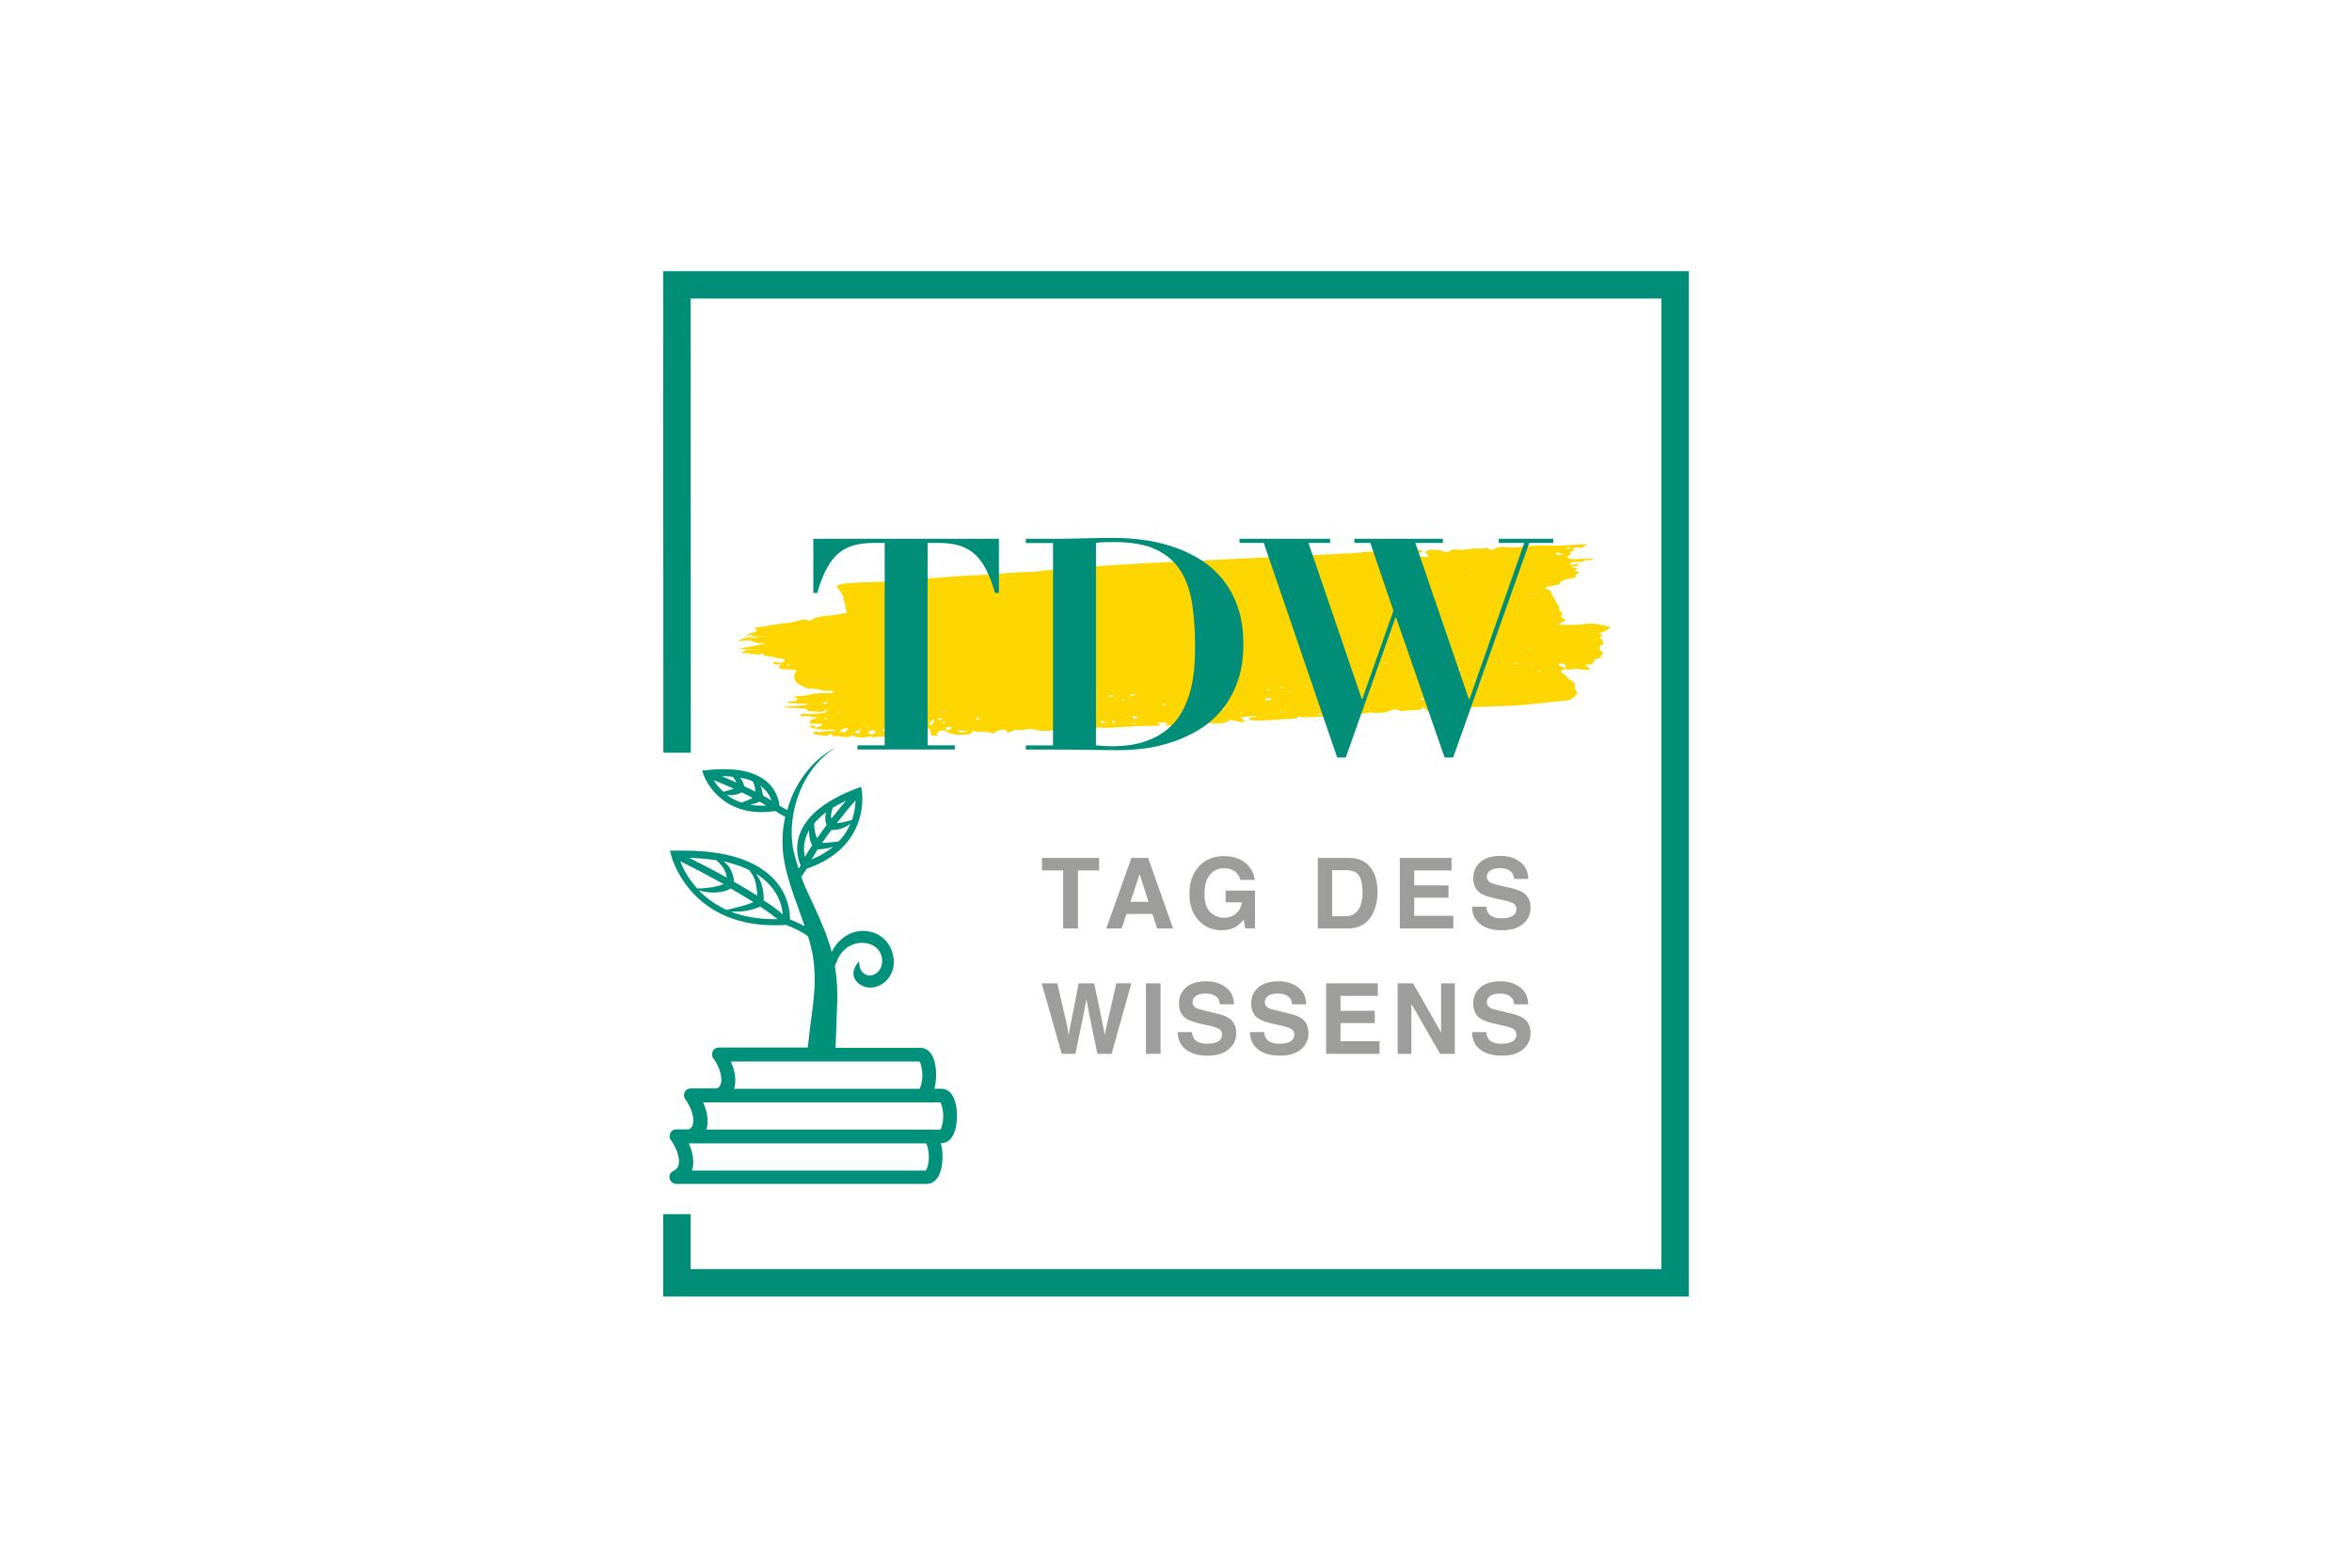 <svg xmlns="http://www.w3.org/2000/svg" xmlns:xlink="http://www.w3.org/1999/xlink" id="Ebene_1" data-name="Ebene 1" viewBox="0 0 1200 800"><defs><style> .cls-1 { clip-path: url(#clippath); } .cls-2, .cls-3 { fill: none; } .cls-2, .cls-4, .cls-5, .cls-6, .cls-7, .cls-8 { stroke-width: 0px; } .cls-9 { clip-path: url(#clippath-1); } .cls-10 { clip-path: url(#clippath-3); } .cls-11 { clip-path: url(#clippath-2); } .cls-3 { stroke: #008e79; stroke-width: 14px; } .cls-4 { fill: #1d1d1b; } .cls-5 { fill: #9d9d9c; } .cls-6 { fill: #fdd600; } .cls-7 { fill: #008e79; } .cls-8 { fill: #00917b; } </style><clipPath id="clippath"><polygon class="cls-2" points="571.48 267.28 542.26 268.68 315.2 279.59 315.2 403.51 511.36 394.09 849.45 377.85 849.45 253.92 571.48 267.28"></polygon></clipPath><clipPath id="clippath-1"><rect class="cls-2" x="302.36" y="102.36" width="595.28" height="595.28"></rect></clipPath><clipPath id="clippath-2"><rect class="cls-2" x="328.56" y="331.74" width="177.12" height="344.4"></rect></clipPath><clipPath id="clippath-3"><rect class="cls-2" x="302.36" y="102.36" width="595.28" height="595.28"></rect></clipPath></defs><g class="cls-1"><path class="cls-6" d="m622.62,367.15c.62-.04,1.27-.2,1.8-.36,1.25-.37,3.23.56,3.86-.4.24-.37-.83-.81-1.48-1.39,1.21,0,2.28-.14,2.78,0,1.1.32,1.72,1.04,2.89,1.13,2.23.16.55,1.09,2.01,1.32.35.05.77.25.71.37-.1.22-.52.44-.76.62-1.8.28-2.36-.32-3.46-.48-.97-.15-1.93-.31-3.24-.52-.96.45-1.95.92-3.19,1.51-2.43.14-4.93.43-7.8-.04-3.2-.52-7.12-.38-10.83.1-.62.08-1.32.22-1.72.41-1.01.48-2.14.51-3.55.54-2.16.06-4.34.3-6.49.47-.06-.12-.12-.17-.09-.18.18-.05.42-.08.57-.15,1.31-.56,1.29-1.28-.13-1.35-1.24-.07-2.59.02-4.46.05.73.31,1.27.46,1.51.67.23.2.15.47.2.7-.5.07-.9.18-1.28.18-7.63.05-15.25.4-22.87.97-2.26.17-4.39.13-6.43-.16-.27-.11-.5-.25-.84-.3-.14-.02-.52.13-.79.2.19.02.38.06.57.06.41,0,.83-.03,1.24-.04-.49.16-.93.41-1.46.47-5.89.6-11.84.72-17.77.97-2.18.09-4.39.09-6.52.3-3.07.3-5.65.18-7.93-.53-.63-.2-1.45-.31-2.16-.45-1.93.24-3.44.91-5.66.67-1.55-.17-2.95.19-3.83.81-.26.18-.86.31-1.59.56-.65-.63-1.16-1.13-1.65-1.59q-3.98.04-5.55,1.89c-.42-.02-1.07.03-1.23-.06-1.18-.68-2.78-.82-5.01-.69-1.42.08-2.88-.19-4.58-.32-.47.44-1.05.97-1.73,1.6l-6.73.32c-1.22-.34-2.32-.67-3.49-.96-1.11-.28-1.91-.61-1.9-1.17,1.43-.3,2.58-.71,2.82-1.34.07-.2-.25-.45-.62-.59-.48-.19-2.06.05-2.1.32-.08.56.05,1.11.1,1.67-1.02-.09-2.04-.19-3.04-.28-2.12,1.71-2.22,2.04-.8,2.69-.6.05-1.12.14-1.61.13-.62-.01-1.21-.1-2.08-.18-.29-1.11-.59-2.23-.92-3.5-.77.2-1.5.29-1.6.43-.29.41-.32.83-.47,1.25-.21.56-.95,1-2.46,1.13-2.09.18-1.71.95-2.79,1.45-3.31.19-4.58-.91-6.62-1.5-.57-.17-.56-.6-1.75-.47-1.59.18-1.15.65-1.26,1.04-.05.17.04.33.06.5l.19-.07c-2.23.63-4.44,1.22-6.84.39-1.13-.39-2.37-.12-3.53.11-1.48.3-2.42.08-3.23-.31.47-.04,1.3,0,.63-.33-.16.13-.32.26-.48.38-.22,0-.49-.01-.65.03-3.44.9-6.17.68-8.53-.58-.9.3-1.7.57-2.7.91-1.27-.15-2.61-.34-4.03-.46-1.21-.1-2.5-.09-3.72-.14-.08-.42-.13-.73-.23-1.25-.99.48-1.75.84-2.72,1.31-1.19-.2-2.38-.58-3.65-.57-2.01.02-2.09-.69-3.27-.95l.19.07c.05-.08.07-.17.14-.25.81-.88,1.03-.9,3.04-.15,2.12-.68,4.59-.82,7.17-.7.28.01.69-.18,1.04-.28-.36-.16-.64-.42-1.1-.46-.82-.07-1.75.01-2.63,0-1.09,0-2.19-.02-3.27-.06-2.69-.11-4.63-.7-6.45-1.44.38-.18.73-.46,1.25-.55,1.06-.18,1.53.07,1.7.44.11.23.35.44.57.69,1-.42,1.9-.77,2.72-1.15.91-.42.61-.9-.57-.95-.85-.03-1.73,0-2.58-.01-.62-.01-1.24-.05-1.84-.09-.19-.01-.33-.09-.77-.23.04-.48.1-1.06.15-1.62,1.46-.4,2.75-.76,4.09-1.13-1.68-.25-3.35-.41-4.69-.74-1.5-.37-2.95.19-4.36.06-.4-.99.21-1.41,2.25-1.27,3.59.24,6.98-.06,10.79-.72.09-.49.19-1.05.39-2.12-.69.71-.92.91-1.09,1.12-.4.48-1.31.77-2.5.71-1.92-.09-3.79-.27-5.85-.42-.48-.41-.98-.85-1.54-1.34-3.94-.17-7.96-.35-12.39-.54,4.77-.84,9.67-.49,14.79-1.79-4.36-.19-7.75-.34-11.21-.49l-.03-.71-.16.06c1.52-.14,3.03-.29,4.51-.43.42-.8.82-1.56-2.15-2.16,4.57-.22,7.71-.59,10.66-1.37,1.18-.31,2.95-.3,4.45-.37,1.08-.05,2.16,0,3.24,0,1.86,0,1.86,0,2.78-1.27-1.74.02-3.41.04-5.52.06-1.81-.89-4.76-1.26-7.75-1.19-7.01-2.46-8.31-5.49-5.72-9-1.23-1-4.21-.63-6.29-.92-3.08-.44-3.25-.29-2.21-1.57.13-.15.12-.32.23-.63-.89-.09-1.92-.14-2.8-.3-1.11-.2-1.28-.59-.59-1.14.5.04,1.08.05,1.55.13.56.1,1.02.26,1.49.38,1.7-.17,2.24-.74,2.48-1.19.19-.35-.61-.73-.97-1.1-3.14.25-4.5-.95-7.21-1.07-.83-.04-1.59-.22-2.35-.33.07-.2.16-.36.18-.52.04-.39-.26-.64-1.48-.42-.8.14-1.5.87-2.44.16-1.82.01-3.45-.1-4.97-.49-.49-.13-2.38.47-2.5-.15-.07-.37,1.23-.83,2.05-1.33-.75-.28-2.07-.09-3.19-.09,5.72.03,11.32-.31,3.01-.22,11.29-.12,12.65.13-1.13-.18-1.29-.03-1.18-.15-2.75-.19,8.35-1.6,6.1-1.12,14.19-2.81-3.94.04-6.53-.72-8.46-1.73-1.99.2-3.65.36-5.53.55q.84-.99,4.59-1.9c4.29.87,9.65-.4.56-.26,10.38-.16,13.79-.46-2.35-.09,10.31-1.16,1.18-.96-.86-.72.84-.1,1.66-.27,2.42-.46.78-.19,1.41-.48,2.2-.65q4.7-.97,1.38-2.61c1.03-.19,1.94-.43,2.91-.53,4.98-.55,9.46-1.78,14.64-2.08,1.01-.06,2.02-.37,2.98-.6,1.72-.41,3.41-.84,5.02-1.24,1.06.29,1.87.52,2.84.78.47-.19,1.07-.34,1.3-.55,1.24-1.08,3.37-1.63,6.25-1.85,3.99-.3,7.71-.96,11.55-1.74-.58-1.45-.98-2.9-1.03-4.4-.05-1.31-1.47-2.55-.6-3.94-1.59-1.05-1.3-2.36-2.55-3.48-2.07-1.84-.55-2.86,4.9-3.25,4.18-.3,8.4-.51,12.58-.61,7.73-.18,15.35-.77,23.04-1.35,11.2-.85,22.34-1.98,33.67-2.32,5.26-.16,10.48-.98,15.8-1.12.22,0,.44-.04.66-.06,3.63-.38,7.25,0,11.01-.62,3.52-.58,7.48-.63,11.09-1.15,3.65-.52,7.45-.31,10.99-.98,11.46-.7,22.91-1.47,34.38-2.08,12.14-.65,24.29-1.15,36.44-1.74,7.48-.36,14.96-.77,22.45-1.1,3.94-.17,7.88-.22,11.82-.32.86-.02,1.76.03,2.57-.07,7.63-.9,15.38-.94,23.07-1.38,3.92-.22,7.83-.39,11.73-.73,2.76-.24,5.56-.85,8.24-.08.65.19,2.31.11,3.2-.08,3.01-.65,6.05-.34,9.02-.47,2.14-.1,4.14,0,6.33-.42,1.29-.25,3-.1,4.86-.14-.38,1.05-1.46,1.67-4.07,1.9-1.03.09-2.11.22-3.02.44-.32.07-.33.46-.25.69.04.12.73.3.89.27,3.18-.7,5.88-.16,9,.28.19-.45.63-.82.37-1.04-.6-.51-1.5-.95-1.33-1.6.14-.52,1.89-1.31,3.09-1.19,1.95.2,4.4-.01,5.7.81.35.22,1.51.24,2.34.35.95-.45,1.81-.86,2.96-1.4.88.08,1.87.14,2.81.25,1.3.15,2.46.05,3.82-.16,1.78-.27,4.05-.64,5.5-.44,1.97.27,3.3-.28,4.95-.38.82.4,1.57.77,2.33,1.15.4-.1.9-.16,1.02-.27,1.36-1.24,4.07-1.57,6.59-1.22,2.68.37,4.93.14,7.58-.19,6.07-.78,12.21-.76,18.25-.59,1.57.05,2.93-.05,4.47-.18,3.48-.29,7.01-.37,10.48-.54,1.03.72-2.28.92-1.51,1.58-1.31.43-2.4.3-3.39-.06.5-.02,1.36.08.77-.32-.2.13-.4.26-.6.38-1.12.34-3.14.5-1.81,1.3.5.3.12.62-.91.81-.36.07-.94.29-.88.34.84.83-.31,1.55-1.12,2.33-.36.34-.04.83,1.13,1.02l-.2-.06c.72.12,1.44.36,2.17.34,3.3-.11,6.61-.3,10.74-.5-1.03.41-1.5.55-1.79.72-.94.58-3.98-.37-3.9.91-1.71.1-3.39.51-5.16.21-.2-.03-1.38.43-1.61.7-.25.29.09.63.16.9,1.86.19,1.86-.46,2.66-.7,1.44.07.69.67,1.79.96-1.56.24-2.75.43-4.14.65.42.2.68.43,1.15.54.59.13,1.93-.24,1.96.25.01.28-.65.59-1.07.88-.2.14-.53.26-.73.35.81.22,1.74.39,2.38.67.35.15.37.67.25.69-2.9.48-1.02,1.38-2.01,2.18-3.84.7-8.46,1.33-7.87,3.42-2.79.54-5.01.97-7.12,1.39-.06.26-.27.47-.1.57.88.55,2.11,1.02,2.72,1.61.52.5.22,1.13.52,1.68.73,1.37,1.59,2.71,2.38,4.07.74,1.25,1.75,2.46,1.3,3.83-.13.41,1.05.83,1.81,1.37-.25.56-1.02,1.34-.78,2.01.22.59,1.59,1.07,2.6,1.68-1.43.76-2.84,1.51-4.51,2.4,5.12.1,9.82.37,14.66-.47,2.01-.35,3.97-.16,5.69.13,2.28.39,4.41.89,6.69,1.36-.64.61-1.05,1.29-2.02,1.84-.96.54-2.48.96-3.96,1.5.75.32,1.43.61,2.11.9-.65.59-2.01,1.01-1.11,1.84,1.21,1.11,2.73,2.41-.34,3.73.22.77-.99,1.61.45,2.36.59.31.44.84,1.27,1.22.35.16-.79.76-1.02,1.18-.23.41-.16.83-.24,1.33-4.39.52-3.31,2.12-4.39,3.32-.63-.04-1.06-.11-1.48-.09-1.74.08-2.62.54-1.87.98.45.27,1.13.47,1.6.74.62.36.46,1.06-.28,1.14-.76.08-1.62.02-2.39-.04-1.61-.12-3.24-.86-4.67-.41-2.15.67-3.84-.08-5.67.25-1.3.66-1.35,1.5-.43,1.93,2.07.96,2.04,2.27,3.82,3.29,1.68.95,2.72,2.07,2.46,3.44-.23,1.23.89,2.44,1.39,3.6-1.13.91-2.62,3.23-5,3.48-5.66.6-11.3,1.23-16.97,1.79-4.15.4-8.33.82-12.51,1.02-7.11.34-14.08.37-21.13.82-1.31.08-2.64.08-3.95.11-.61.01-1.44-.09-1.8.03-4.23,1.39-9.43.9-14.01,1.63-1.8.29-2.28-1.33-3.5-1.77-.36.34-.66.62-1.07,1.01-.02,0-.35.15-.7.18-1.98.14-3.97.23-5.94.39-2.02.16-4.34.73-5.06-.5-1.07.08-2.58,0-3.12.25-2.92,1.3-6.11,1.79-10.1,1.3-.67-.08-1.78.08-2.51.25-2.25.54-4.21.41-6.12-.02l.17.06c-.76-.46-1.51-.93-2.26-1.38-5.46,1.26-6.3,1.55-7.7,2.65-5.31.43-10.81.71-16.31.93-.84.03-1.68-.33-2.57-.53-.36.27-.77.58-1.4,1.04-5.87.36-11.98.76-18.1,1.1-1.26.07-2.54-.06-3.81-.1-1.3-.05-2.59-.53-2.3-.91.34-.45,1.19-.73,2.47-.79.43-.02.86-.1,1.29-.15.07.19-.1.53.85.17-.32-.04-.64-.08-.97-.12-.21-.21-.25-.54-.66-.62m91-6.27c-.1-.07-.17-.14-.31-.19-.06-.02-.25,0-.38,0,.28.04.57.07.85.11.01.06,0,.13.06.19.04.04.19.05.28.08-.17-.06-.34-.12-.51-.18m-206.84-3.72c0-.07.03-.15-.03-.22-.04-.04-.24-.04-.38-.06.2.07.4.14.6.2.13.03.25.06.38.09-.19,0-.38,0-.57,0m189.23-.48c-.03-.06-.04-.13-.12-.18-.04-.03-.2-.03-.31-.05l.6.16c.12.04.24.08.36.12-.18-.02-.36-.03-.54-.04m36.06-1.73c-.18.02-.37.02-.52.05-.09.02-.1.09-.15.14.17-.08.33-.17.5-.25.17-.03.36-.05.5-.09.08-.02.07-.09.1-.14-.14.09-.28.19-.43.29m44.5-14.85c-.13-.03-.26-.06-.39-.1.19,0,.37.01.56.02.43.16.85.32,1.28.48-.88,1.17,1.6,1.57,2.99,2.38.86-.85.45-1.45-.35-2.02-.6-.42-1.63-.43-2.78-.3-.43-.16-.86-.31-1.29-.47m-13.33,1.15c-.08-.17.12-.52-.8-.17.31.04.63.07.94.11.34.54,1.1.47,2.47,0-1.14.03-1.87.05-2.61.06m-81.49,21.19c-.34.08-.8.14-.97.25-.14.09.07.25.12.38.22-.08.55-.14.62-.23.12-.14.06-.3.08-.45.14-.05.29-.1.43-.14-.09.06-.18.13-.27.2m-136.85,7.07c-.32.3-.95.62-.91.9.07.62,1.11.67,3.16.21-.87-.37-2.9-.37-2.42-1.16.44-.06,1.44,0,.59-.35-.14.14-.27.27-.41.41m-123.59,4.95c-.56.13-1.22.22-1.65.4-1.54.63-1.46.75.72,1.43,1.46-.61.65-1.25.73-1.88.33-.1.8-.18.95-.31.12-.1-.14-.26-.23-.4-.21.1-.55.19-.61.3-.08.15.05.31.09.46m15.08-.83c-1.72.24-2.99.42-4.4.62q3.62,1.38,6.02,1.24c0-.65-.56-1.22-1.62-1.86m-7.2,1.91c0-.12.12-.31-.05-.44-.24-.18-.63-.41-1.07-.44-.51-.03-1.28.09-1.72.24-.91.31-1,.72-.75,1.14.28.45,1.28.74,2.22.53.6-.14.93-.48,1.34-.75.1-.06.03-.16.04-.29m-18.41-.38c2.1.71,2.92.67,3.63-.15.34-.39.61-.78.86-1.17.17-.26-.86-.47-2.03-.34-.77.52-1.63,1.1-2.47,1.66m48.19-6.28q-2.27,1.45-2.3,3.24c1.98-.63,2.79-1.78,2.3-3.24m-18.43,4.16c-.55-1.06-.54-1.07-3-1.11-.52,0-1.11.15-1.66.23.24.19.36.49.76.54,1.23.16,2.57.23,3.9.34m35.98,1.97c-2.01-.08-3.45-.6-5.54-.3,1.1,1.09,1.84,1.14,5.54.3m84.96-6.12c2.19-1.02,1.97-1.25-1.54-1.48.55.53,1.02.98,1.54,1.48m215.3-85.01c-.57.66-.47,1.11.75,1.14.75.02,1.66-.34,2.79-.59-1.4-.22-2.33-.36-3.54-.55m-225.14,87.28c-.31-.8-.47-1.23-.68-1.77q-2.35,1.02.68,1.77m79.71-12.52c-.59-.29-.85-.52-1.34-.63-.61-.13-1.67.21-1.88.57-.22.37.41.78,1.13.67.72-.11,1.31-.37,2.08-.61m-44.11-67.74c-.5-.23-.92-.51-1.55-.67-.21-.05-1.26.17-1.46.34-.45.37.6.79,1.75.72.35-.02.66-.2,1.26-.39m117.72-1.63c-.49.31-1.07.53-1.01.69.07.18.7.31,1.09.46.32-.18.89-.36.89-.52,0-.18-.5-.34-.97-.62m-176.25,84.07c-.93-.15-1.79-.31-2.71-.41-.22-.02-.85.18-.95.31-.1.13.08.39.34.43.75.11,1.59.16,2.42.18.17,0,.44-.24.9-.51m57.76-4.19c-.97-.22-1.56-.39-2.23-.47-.1-.01-.8.33-.88.52-.12.3-.07.73.93.69.6-.02,1.2-.39,2.18-.74m-58.44,1.74c.56.52,1.32.76,2.49.66.4-.03.83-.3,1.03-.49.1-.1-.28-.36-.47-.36-.96.02-1.93.11-3.05.19m182.44-34.99c-.69-.18-1.12-.4-1.65-.41-.45-.01-1.02.2-1.49.34-.12.03-.15.22-.07.23.35.06.76.15,1.14.12.61-.04,1.2-.16,2.08-.28m47.15,4.97q-.95-.83-3.33-.41c1.16.14,2.06.25,3.33.41m-49.09,17.33c-.55.18-1.07.26-1.15.38-.24.33.35.45,1.08.41.31-.02.9-.23.86-.27-.16-.19-.5-.34-.79-.52m-303.62,2.37c-.53-.14-1.05-.39-1.33-.34-.53.09-1.07.31-1.32.52-.31.27.96.65,1.56.47.44-.13.66-.39,1.08-.65m321.8-17.48c-.45.14-.75.23-1.05.33l1.07.51c.39-.15.77-.3,1.16-.44-.4-.14-.8-.27-1.18-.4m-148.98,18.2c-.48-.08-1.06-.28-1.41-.22-.41.07-.63.36-.93.55.56.06,1.11.14,1.69.14.12,0,.34-.25.64-.48m144.01-6.18c.07.35-.05.6.21.75.27.15.92.19,1.4.28.02-.21.23-.46.01-.61-.22-.16-.85-.23-1.62-.41m-124.03-1.71c1.07.17,1.58.29,2.15.33.25.02.61-.1.92-.16-.22-.12-.41-.32-.68-.33-.57-.02-1.19.07-2.39.16m-135.3,15.02c-1.09.06-1.38.36-1.31.7.02.08.59.19.92.18.69-.01,1.64-.5,1.36-.7-.14-.1-.63-.12-.97-.18m88.39-11.25c-.08-.34-1.06-.57-1.82-.42-.18.04-.39.12-.44.2-.2.29.77.67,1.55.58.28-.03.48-.23.71-.35m10.8-.7c-.3-.08-.73-.31-1.11-.28-.46.03-.97.26-1.27.44-.12.07.13.31.39.37.7.15,1.69-.08,1.98-.53m-177.81-15.14c.5.06.98.14,1.49.17.08,0,.52-.33.44-.35-.37-.13-.87-.2-1.32-.29-.17.13-.34.27-.61.47m283.78,22.01c-.41-.17-.77-.31-1.13-.46-.45.18-1.36.47-1.27.53.33.24.98.42,1.5.62.28-.21.56-.43.9-.69m115.56-82.34c-.21.02-.59.03-.61.06-.24.31-.45.63-.6.95-.03.06.28.19.31.18.29-.06.67-.12.8-.22.29-.22.53-.47.64-.71.04-.08-.34-.18-.54-.26m-143.08,73.63c.45.12.89.24,1.35.34.04,0,.42-.16.42-.16-.38-.17-.79-.32-1.2-.48-.14.07-.27.14-.57.3m-176.09,10.57c.36-.07.87-.11,1.03-.22.12-.08-.2-.25-.32-.38-.42.09-.83.18-1.25.27.18.11.36.22.54.33m-59.24,3.6c-.16-.24-.26-.38-.36-.53-.47.13-1.01.24-1.38.4-.13.06.16.25.25.38.5-.08,1-.17,1.48-.25m185.25-1.58c-.55-.06-1.01-.17-1.18-.12-.31.09-.6.28-.62.42-.01.09.49.16.76.25.33-.17.67-.35,1.04-.55m178.87-23c-.49-.06-.97-.14-1.48-.17-.09,0-.52.31-.45.34.41.14.92.24,1.39.35.15-.15.3-.29.54-.52m-112.94,22.48c.21-.03.44-.05.63-.1s.33-.13.49-.19c-.27-.09-.56-.27-.81-.25-.59.04-1.17.17-1.75.26.08.06.12.16.25.17.37.05.78.07,1.18.1m-93.74,4.47c-.41-.15-.72-.33-1.16-.39-.23-.03-.71.13-1.07.2.37.16.69.34,1.13.47.08.03.57-.14,1.11-.27m75.2-18.2c-.36-.16-.63-.34-1.05-.42-.21-.04-.7.1-1.07.17.34.16.64.34,1.06.46.1.03.58-.11,1.06-.21m11.22-.53c.36-.08.75-.15,1.07-.25.55-.18.42-.3-.28-.25-.35.03-.67.18-.95.3-.06.02.1.13.17.2m-17.87,1.52c-.29-.24-.46-.37-.63-.51-.47.15-.97.28-1.37.45-.05.02.37.31.55.3.48-.03.95-.15,1.45-.23m-37.73,1.97c-.35-.12-.73-.28-.79-.27-.42.12-.85.27-1.13.43-.07.05.34.2.53.3.44-.15.89-.3,1.38-.47m141.27-6.44c.41-.2.78-.38,1.12-.56.02-.01-.27-.14-.32-.13-.49.09-.95.2-1.42.31.17.11.35.21.63.38m-323.13,15.97c-.18-.23-.29-.37-.4-.51-.35.07-.8.11-1.03.22-.19.09-.13.26-.18.4.52-.04,1.03-.07,1.61-.11m144.21-5.96c.17,0,.33,0,.5-.01.09-.26.2-.52.24-.78,0-.06-.24-.11-.38-.17-.23.1-.65.21-.65.3,0,.22.18.44.29.66m-73.95,9.65c.2-.07.43-.11.53-.19.43-.32.64-.64-.22-.86-.11-.03-.37-.02-.48.02-.91.28-.73.58-.27.87.1.07.29.11.44.16m235.43-11.51c-.46-.12-.88-.25-1.36-.34-.06-.01-.66.27-.62.28.34.15.75.28,1.15.41.23-.1.46-.2.83-.36m-252.65,12.48c-.16.06-.37.1-.46.17-.42.32-.49.6.36.78.1.02.36,0,.46-.03.86-.29.46-.55.07-.8-.09-.05-.29-.08-.43-.12m142.91-7.12c-.33.22-.64.41-.87.61-.05.04.2.12.31.19.45-.16.9-.32,1.35-.48-.21-.09-.42-.17-.79-.33m-156.08,10.5c-.44-.13-.86-.26-1.29-.39-.1.07-.33.17-.29.21.23.17.53.33.81.49.22-.09.44-.18.76-.3m312.79-40.19c-.14-.05-.28-.15-.41-.15-.73.05-1.46.12-2.19.19-.03,0-.04.14-.04.14.73,0,1.46,0,2.2-.02.14,0,.29-.11.44-.17m-72.99,7.01c-.56-.15-1.02-.27-1.48-.39-.12.07-.37.15-.34.2.11.14.24.33.52.36.27.03.73-.09,1.3-.17m-44.26-54.24c-.36.03-.72.07-1.09.1.15.04.29.11.46.12.18,0,.4-.03.57-.07.07-.02.04-.1.06-.15m85.64,5.75c-.04.07-.15.14-.12.2.16.23.42.23.66,0,.06-.05-.03-.14-.13-.19-.06-.03-.27,0-.41,0m-64.89-4c-.12-.05-.24-.11-.37-.16-.13.13-.31.27-.37.4-.02.05.2.11.32.17.14-.13.28-.27.42-.41m54.2.42c.12-.06.37-.13.35-.17-.07-.13-.24-.24-.38-.36-.11.06-.32.14-.3.19.05.12.21.23.33.35m-9.32.33c-.38-.05-.71-.1-1.06-.12-.08,0-.24.12-.37.18.26.07.49.18.77.19.18,0,.43-.15.66-.24m51.69,16.54c.36-.08.71-.15,1.06-.23-.09-.05-.16-.16-.27-.16-.35,0-.71.03-1.07.05.09.11.18.22.27.33m-168.98,59.56c-.14-.12-.28-.24-.42-.36-.12.06-.36.14-.33.18.06.13.24.24.37.35.13-.06.25-.12.38-.18m-168.99,8.24c-.17-.05-.35-.15-.48-.14-.39.04-.76.13-1.14.19.15.05.32.16.44.15.4-.04.77-.13,1.19-.21m159.09-7.16c-.17,0-.34-.01-.51-.02.11.04.22.09.33.13.06-.04.12-.07.18-.11m27.37-1.16c-.14-.05-.27-.1-.41-.15-.14.13-.33.26-.4.39-.02.05.23.11.37.16.15-.13.3-.27.44-.4m3.52.65c-.16.06-.47.14-.45.19.06.15.24.29.38.43.16-.06.46-.14.44-.19-.06-.15-.24-.28-.37-.43m20.02-.55c-.22.13-.62.27-.62.39,0,.13.38.25.59.38.22-.14.61-.28.62-.42,0-.12-.38-.24-.6-.35m41.15-1.96c-.16.06-.48.13-.46.17.06.14.23.27.35.41.16-.06.46-.13.44-.17-.05-.14-.21-.27-.34-.41m-234.13,2.29c.2.02.4.04.61.04.04,0,.11-.1.17-.15-.2-.02-.4-.04-.61-.04-.04,0-.11.1-.17.15m198.65-3.24c-.16-.05-.31-.1-.46-.14-.17.14-.36.28-.47.43-.02.03.32.08.5.12.15-.13.29-.27.44-.4m-270.04-32.37c-.05-.05-.07-.13-.16-.14-.19-.02-.45-.03-.63,0-.6.12-.53.21.17.22.19,0,.41-.06.61-.09m33.86,29.67c-.12-.13-.24-.26-.36-.4-.14.06-.41.13-.39.18.05.14.21.27.33.41.14-.06.28-.13.42-.19m195.44-2.6c-.04.07-.08.14-.11.2.14-.05.28-.1.42-.15-.1-.02-.2-.03-.31-.05m194.97-27.24c.18.01.36.03.53.02.07,0,.14-.08.2-.13-.18,0-.35-.03-.52-.02-.08,0-.14.08-.21.12m-87.83,11.41l.25-.17h-.38s.13.17.13.17Zm-96.56,10.06l-.23.11h.36s-.13-.11-.13-.11Zm114.57-5.92c-.15-.04-.29-.12-.44-.12-.15,0-.3.09-.44.15.14.05.27.13.41.13.14,0,.29-.09.48-.16m19.28-61.39l-.21.11h.35s-.14-.11-.14-.11Zm-52.86,5.68l-.39-.09-.06.18.45-.08Zm80.79,11.3c-.14-.05-.28-.1-.42-.16-.15.06-.41.12-.41.18,0,.06.25.11.39.16.15-.06.3-.12.45-.18m-133.82,57.06c-.08.05-.24.13-.21.15.08.06.26.1.4.14.08-.1.16-.21.24-.31-.14,0-.29,0-.43.01m-33.12.85l.26-.19h-.44s.18.19.18.19Zm26.89,2.46c-.15.06-.29.11-.44.17.28,0,.56-.02.84-.02-.13-.05-.27-.1-.41-.15m-30.4,1.55c-.13-.02-.3-.07-.39-.05-.17.03-.28.11-.42.17.27.02.55.03.82.05v-.16Zm-45.62,1.04l.02.34c.14-.05.38-.1.39-.15.01-.05-.2-.1-.41-.19m167.51-8.73c.18-.06.33-.12.48-.17-.14-.04-.28-.13-.43-.12-.15,0-.3.09-.45.15.13.05.26.1.4.14m-9.82-5.76l.46.08.04-.16-.5.08Zm-151.35,6.1l-.22.19h.41s-.19-.19-.19-.19Zm197.02-10.3l-.38-.07-.04.15.42-.07Zm-134.62,10.46l.31.08.06-.14-.36.07Zm-22.41,1.25l.23-.14h-.38s.15.14.15.14Zm-18.58.57c.04.17.06.26.09.36.15-.05.3-.11.45-.16-.13-.05-.27-.1-.54-.2m-26.21.94l-.37-.07-.03.16.39-.09Zm67.84-3.68c-.1-.05-.21-.1-.32-.16-.13.05-.37.1-.38.15-.02.05.19.1.29.15.14-.05.27-.1.41-.15m55.12,9.98c-.15-.05-.3-.14-.46-.13-.16,0-.32.1-.48.16.15.05.29.14.45.14.15,0,.32-.1.49-.17m-86.76,3.18l-.34-.08-.06.15.4-.07Zm16.01-3.91c-.13-.02-.28-.07-.39-.05-.16.02-.28.09-.42.14.27.02.53.03.8.05,0-.05,0-.09.01-.14m33.95-2.68c-.06.05-.21.11-.17.15.06.06.23.1.36.14.07-.1.14-.2.21-.31l-.39.02Zm-10.4,2.7l.22-.14h-.31s.09.14.09.14Z"></path><line class="cls-4" x1="622.08" y1="364.66" x2="621.89" y2="364.61"></line><polygon class="cls-4" points="795.05 297.69 795.53 297.63 795.48 297.77 795.05 297.69"></polygon><path class="cls-4" d="m503.5,364.27c-.1-.03-.2-.06-.31-.09.06.05.11.11.16.16l.15-.07Z"></path></g><g class="cls-9"><path class="cls-5" d="m751.06,526.68c0,3.74,1.36,6.69,4.07,8.83,2.71,2.14,6.44,3.21,11.18,3.21s8.23-1.09,10.77-3.26c2.54-2.17,3.81-4.9,3.81-8.19s-1.07-5.66-3.22-7.35c-1.38-1.09-3.46-1.96-6.22-2.61l-6.32-1.49c-2.44-.57-4.03-1.07-4.78-1.49-1.17-.63-1.75-1.6-1.75-2.88,0-1.4.59-2.49,1.78-3.27,1.18-.78,2.77-1.17,4.75-1.17,1.79,0,3.28.3,4.48.9,1.8.91,2.77,2.45,2.9,4.61h7.23c-.13-3.82-1.55-6.74-4.26-8.75-2.71-2.01-5.99-3.01-9.82-3.01-4.6,0-8.08,1.07-10.45,3.2-2.37,2.13-3.56,4.81-3.56,8.03,0,3.53,1.21,6.13,3.64,7.79,1.43.99,4.06,1.91,7.89,2.76l3.9.85c2.28.49,3.95,1.05,5,1.69,1.05.65,1.58,1.57,1.58,2.76,0,2.04-1.07,3.43-3.22,4.18-1.13.39-2.6.59-4.41.59-3.02,0-5.16-.74-6.41-2.22-.68-.81-1.14-2.04-1.37-3.69h-7.18Zm-37.97,11.11h7.01v-25.53l14.65,25.53h7.52v-35.99h-7.01v25.09l-14.29-25.09h-7.88v35.99Zm-10.12-35.99h-26.39v35.99h27.27v-6.47h-19.92v-9.25h17.48v-6.25h-17.48v-7.64h19.04v-6.37Zm-65.22,24.88c0,3.74,1.36,6.69,4.07,8.83,2.71,2.14,6.44,3.21,11.18,3.21s8.23-1.09,10.77-3.26c2.54-2.17,3.81-4.9,3.81-8.19s-1.07-5.66-3.22-7.35c-1.38-1.09-3.46-1.96-6.22-2.61l-6.31-1.49c-2.44-.57-4.03-1.07-4.78-1.49-1.17-.63-1.75-1.6-1.75-2.88,0-1.4.59-2.49,1.78-3.27,1.18-.78,2.77-1.17,4.76-1.17,1.78,0,3.28.3,4.48.9,1.8.91,2.77,2.45,2.9,4.61h7.23c-.13-3.82-1.55-6.74-4.26-8.75-2.71-2.01-5.98-3.01-9.82-3.01-4.6,0-8.08,1.07-10.45,3.2-2.37,2.13-3.56,4.81-3.56,8.03,0,3.53,1.21,6.13,3.64,7.79,1.43.99,4.06,1.91,7.89,2.76l3.9.85c2.28.49,3.94,1.05,5,1.69,1.05.65,1.57,1.57,1.57,2.76,0,2.04-1.07,3.43-3.22,4.18-1.13.39-2.6.59-4.41.59-3.02,0-5.16-.74-6.41-2.22-.68-.81-1.14-2.04-1.37-3.69h-7.18Zm-36.85,0c0,3.74,1.36,6.69,4.07,8.83s6.44,3.21,11.18,3.21,8.23-1.09,10.77-3.26c2.54-2.17,3.81-4.9,3.81-8.19s-1.07-5.66-3.22-7.35c-1.38-1.09-3.46-1.96-6.22-2.61l-6.32-1.49c-2.44-.57-4.03-1.07-4.78-1.49-1.17-.63-1.75-1.6-1.75-2.88,0-1.4.59-2.49,1.78-3.27,1.18-.78,2.77-1.17,4.76-1.17,1.79,0,3.28.3,4.48.9,1.8.91,2.77,2.45,2.9,4.61h7.23c-.13-3.82-1.55-6.74-4.26-8.75-2.71-2.01-5.98-3.01-9.82-3.01-4.6,0-8.08,1.07-10.45,3.2-2.37,2.13-3.56,4.81-3.56,8.03,0,3.53,1.21,6.13,3.64,7.79,1.43.99,4.06,1.91,7.89,2.76l3.9.85c2.28.49,3.95,1.05,5,1.69,1.05.65,1.58,1.57,1.58,2.76,0,2.04-1.07,3.43-3.22,4.18-1.13.39-2.6.59-4.41.59-3.02,0-5.16-.74-6.41-2.22-.68-.81-1.14-2.04-1.37-3.69h-7.18Zm-8.77-24.88h-7.47v35.99h7.47v-35.99Zm-60.64,0l10.2,35.99h6.98l4.35-21.04,1.27-6.96,1.27,6.96,4.35,21.04h7.2l10.12-35.99h-7.66l-4.8,20.83-1.11,5.51-1.1-5.74-4.28-20.61h-7.93l-4.07,20.73-1.04,5.62-1.04-5.74-4.75-20.61h-7.98Z"></path><path class="cls-5" d="m751.06,462.68c0,3.74,1.36,6.69,4.07,8.83,2.71,2.14,6.44,3.21,11.18,3.21s8.23-1.09,10.77-3.26c2.54-2.17,3.81-4.9,3.81-8.19s-1.07-5.66-3.22-7.35c-1.38-1.09-3.46-1.96-6.22-2.61l-6.32-1.49c-2.44-.57-4.03-1.07-4.78-1.49-1.17-.63-1.75-1.6-1.75-2.88,0-1.4.59-2.49,1.78-3.27,1.18-.78,2.77-1.17,4.76-1.17,1.79,0,3.28.3,4.48.9,1.8.91,2.77,2.45,2.9,4.61h7.23c-.13-3.82-1.55-6.74-4.26-8.75-2.71-2.01-5.98-3.02-9.82-3.02-4.6,0-8.08,1.07-10.45,3.2-2.37,2.13-3.56,4.81-3.56,8.03,0,3.53,1.21,6.13,3.64,7.79,1.43.99,4.06,1.91,7.89,2.76l3.9.85c2.28.49,3.95,1.05,5,1.69,1.05.65,1.58,1.57,1.58,2.76,0,2.04-1.07,3.43-3.22,4.18-1.13.39-2.6.59-4.41.59-3.02,0-5.16-.74-6.41-2.22-.68-.81-1.14-2.04-1.37-3.69h-7.18Zm-10.48-24.88h-26.39v35.99h27.27v-6.47h-19.92v-9.25h17.48v-6.25h-17.48v-7.64h19.04v-6.37Zm-52.7,0h-15.52v35.99h15.52c5.44,0,9.46-2.24,12.07-6.71,1.92-3.32,2.88-7.37,2.88-12.16,0-1.89-.23-3.87-.68-5.96-.46-2.08-1.31-4.02-2.57-5.81-1.56-2.21-3.61-3.74-6.13-4.57-1.48-.49-3.34-.75-5.57-.78m-1.27,6.25c3.42,0,5.71.98,6.86,2.94,1.15,1.96,1.72,4.77,1.72,8.44,0,2.65-.38,4.94-1.15,6.86-1.4,3.5-3.88,5.25-7.43,5.25h-6.94v-23.49h6.94Zm-46.43,4.98c-.41-3.47-2-6.36-4.77-8.68-2.78-2.32-6.45-3.48-11.02-3.48-5.27,0-9.51,1.76-12.72,5.27-3.21,3.51-4.81,8.18-4.81,14s1.59,10.3,4.76,13.61c3.04,3.3,6.95,4.95,11.72,4.95,2.9,0,5.34-.61,7.32-1.82,1.16-.7,2.46-1.9,3.91-3.6l.76,4.49h4.98v-19.31h-14.99v6.01h8.33c-.38,2.35-1.37,4.24-2.98,5.69-1.61,1.45-3.68,2.17-6.2,2.17s-4.87-.92-6.89-2.75c-2.02-1.84-3.03-4.96-3.03-9.38s.93-7.67,2.8-9.86c1.86-2.18,4.24-3.28,7.14-3.28,1.51,0,2.89.27,4.13.81,2.21.98,3.61,2.69,4.17,5.15h7.4Zm-75.76,24.76h7.87l2.44-7.4h13.25l2.38,7.4h8.15l-12.73-35.99h-8.51l-12.85,35.99Zm17.02-27.76l4.55,14.16h-9.22l4.67-14.16Zm-49.82-8.23v6.37h10.81v29.61h7.57v-29.61h10.77v-6.37h-29.15Z"></path></g><g class="cls-11"><path class="cls-8" d="m488.25,569.51c0-8.52-2.97-13.92-8.02-13.92h-3.5c.53-1.91.88-4.35.88-6.95,0-8.52-2.96-13.91-8.03-13.91h-43.27c.17-6.26.52-12.52.69-18.95.35-6.95.35-14.43-.87-21.74,0-.34-.17-.69-.17-.87.69-2.26,1.74-4.35,2.44-5.56,6.63-10.6,22.68-7.47,21.63,3.83-.34,2.96-2.09,5.39-5.23,6.26-2.44.7-4.71-1.22-5.58-2.61-.52-1.05-.87-2.96-.87-4.35,0-.52-5.93,5.73-.87,10.6,6.8,6.61,19.54.18,18.49-11.82-.69-6.78-5.05-12.52-12.04-14.08-9.42-2.09-16.93,4.35-19.55,10.43-1.22-4.35-2.62-8.69-4.35-12.69-2.62-6.6-5.76-12.87-8.55-19.12-1.05-2.27-1.93-4.35-2.63-6.61l2.8-4.16c32.8-11.31,28.09-39.3,28.09-39.65l-.35-2.08-2.1.69c-16.05,6.08-25.82,13.92-29.31,23.48-2.62,7.47-.52,13.56.53,15.82l-1.05,1.74c-.88-2.79-1.75-5.56-2.45-8.35-1.4-6.43-1.4-13.22-.17-19.82,1.22-6.6,3.49-13.04,7.15-18.95,3.49-5.73,8.38-10.95,14.31-14.61-6.28,3.13-11.69,8-15.88,13.74-4.01,5.39-6.98,11.48-8.73,18.08l-4.02-2.26c-.17-2.09-1.04-6.78-5.23-11.13-6.28-6.26-17.1-8.69-32.1-6.95l-2.1.17.7,2.09c0,.18,6.63,19.13,29.66,19.13,2.27,0,4.54-.18,6.98-.53l5.05,2.96c-1.39,6.08-1.74,12.52-1.04,18.95.87,7.13,2.97,14.09,5.23,20.69,1.92,5.57,4,10.96,5.75,16.17-1.92-1.05-4.36-2.26-7.5-3.48,0-3.31-.52-12-7.85-20.17-9.08-9.91-24.61-14.95-46.41-14.95h-6.98l.52,2.09c0,.35,8.9,35.99,52.69,35.99,1.93,0,4.01,0,5.93-.18,5.58,2.09,10.82,5.04,11.35,6.08v-.17c1.75,5.74,2.97,11.3,3.14,17.03.53,6.43,0,12.87-.87,19.65-.87,6.43-1.75,13.22-2.45,20h-45.36c-1.4,0-2.62.69-3.14,1.91-.53,1.22-.53,2.61.35,3.65,2.27,2.96,4.88,8.87,3.84,12.7-.35,1.22-.87,2.09-2.1,2.61h-13.25c-1.4,0-2.62.7-3.15,1.91-.52,1.22-.52,2.61.35,3.66,2.27,2.96,4.88,8.86,3.84,12.69-.35,1.22-.87,2.09-2.09,2.61h-6.28c-1.4,0-2.62.7-3.15,1.92-.52,1.22-.52,2.61.35,3.65,2.27,2.96,4.88,8.87,3.84,12.7-.35,1.39-1.23,2.26-2.62,2.96-1.58.69-2.28,2.26-1.93,3.83.35,1.56,1.75,2.78,3.49,2.78h127.72c4.88,0,8.03-5.4,8.03-13.91,0-2.61-.35-5.04-.88-6.95h.18c5.05.17,8.02-5.22,8.02-13.73m-60.37-140.14l-4.88.52c-1.23.18-2.45.18-3.49.18,1.57-2.26,3.15-4.52,4.71-6.6,2.27.17,4.53-.35,6.45-1.22,1.23-.53,2.45-1.22,3.32-2.09-1.22,2.96-3.14,6.25-6.1,9.21m6.8-10.95c-1.75.52-3.32.87-4.88,1.22-.87.17-1.92.34-2.8.34,3.67-4.68,7.16-9.04,9.6-11.65-.17,2.61-.52,6.26-1.92,10.09m-9.95-5.57c0-.18.18-.35.18-.7,2.09-1.22,4.36-2.43,6.8-3.65-2.1,2.43-4.71,5.73-7.5,9.21-.18-.69-.18-1.39-.18-1.91.18-1.05.35-2.09.7-2.96m-9.25,7.3c1.75-2.09,3.67-4,6.11-5.73-.18.17-.18.52-.18.69-.35,1.22-.35,2.61-.17,3.83.17.7.35,1.39.52,2.09-1.74,2.26-3.32,4.52-4.88,6.78v-.18c-.52-1.04-.7-2.09-1.05-3.13-.17-1.04-.35-2.26-.35-3.31-.17-.17-.17-.69,0-1.04m1.75,13.22c2.27,0,4.36-.35,6.45-.87.53-.18,1.05-.35,1.58-.53-2.97,2.44-6.63,4.7-11.17,6.61,1.04-1.74,2.09-3.48,3.14-5.21m-5.93-6.43c.35-1.05.87-2.09,1.57-3.31v1.22c0,1.39.18,2.61.53,4,.35.87.52,1.74,1.05,2.44-1.4,2.09-2.63,4-3.67,5.9-.7-2.26-.88-6.08.52-10.25m-27.4-28.34c.18.17.18.35.35.52.53.87.7,1.74.88,2.61.17.7.34,1.39.34,2.26-1.92-1.04-3.83-1.91-5.75-2.78-.18-.52-.18-1.05-.52-1.74-.35-.87-.88-1.92-1.58-2.61,2.27.35,4.36.87,6.28,1.74m-10.12-2.26c.7.69,1.22,1.39,1.57,2.08.18.35.35.53.35.87-2.62-1.21-5.06-2.26-7.33-3.13,1.93-.17,3.67,0,5.41.18m-9.6,1.74c2.62,1.04,6.28,2.61,10.3,4.35-.53.17-1.05.34-1.57.52-1.23.35-2.45.69-3.67,1.04-2.45-1.91-4.01-4.17-5.06-5.9m14.31,11.47c-3.14-1.04-5.58-2.43-7.68-4,.87.17,1.57.17,2.45.17,1.74,0,3.49-.52,5.23-1.39,1.92.87,3.67,1.74,5.58,2.79-.7.34-1.4.69-2.1,1.04-1.22.35-2.27.87-3.49,1.39m10.12,1.57c-2.1,0-4.01-.18-5.93-.52,1.75-.35,3.32-.7,4.88-1.57,1.22.7,2.45,1.39,3.5,2.09-.7-.18-1.58,0-2.45,0m.7-5.21c0-.7-.18-1.39-.35-2.09-.18-1.05-.53-2.09-1.05-2.96.7.52,1.4,1.04,2.1,1.74,1.92,1.92,3.14,4.18,3.67,5.91-1.58-1.05-2.97-1.92-4.36-2.61m-6.98,38.07c.52.7,1.05,1.57,1.57,2.26.88,1.4,1.4,2.96,1.75,4.53.35,1.57.52,3.13.7,4.69v1.56c-3.85-2.43-7.85-4.87-11.86-7.12,0-1.22-.18-2.26-.53-3.31-.52-1.74-1.22-3.3-2.27-4.7-.7-.87-1.57-1.74-2.44-2.43,4.88,1.21,9.25,2.61,13.08,4.51m-16.93-5.04c.53.35.88.7,1.4,1.22,1.05,1.05,1.92,2.09,2.62,3.31.7,1.22,1.05,2.44,1.4,3.83v.52c-7.33-4.18-14.31-7.65-19.2-10.08,4.88.17,9.43.52,13.78,1.21m-18.32.53c4.71,2.26,13.08,6.6,22.16,11.65-1.75.69-3.67,1.22-5.58,1.56-2.62.35-5.23.7-7.85.7-4.71-5.04-7.33-10.43-8.73-13.91m9.42,14.77c.88.35,1.75.52,2.62.7,1.58.34,3.15.52,4.71.52,3.15,0,6.28-.52,9.08-2.09,3.84,2.26,7.67,4.51,11.52,6.95-1.93.87-4.01,1.57-6.11,2.09-2.44.7-5.05,1.22-7.5,1.91-6.1-2.78-10.82-6.43-14.31-10.08m38.56,14.78c-8.9,0-16.22-1.56-22.15-3.83h.87c1.75,0,3.32,0,5.06-.17,3.14-.35,6.1-1.04,9.07-2.44,3.32,2.27,6.28,4.35,8.9,6.43h-1.75Zm-5.4-9.56c0-1.39,0-2.78-.18-4.18-.17-1.74-.7-3.65-1.39-5.38-.53-1.39-1.4-2.79-2.28-4,2.62,1.56,4.89,3.48,6.81,5.56,5.05,5.39,6.45,11.3,6.8,15.12-2.79-2.44-6.1-4.88-9.77-7.13m79.56,82.24c.53.87,1.4,3.31,1.4,6.95s-.87,6.08-1.4,6.95h-94.74c.17-.34.17-.69.35-.87,1.05-4.35-.18-9.21-1.92-13.04h96.31Zm3.15,55.63h-119.35c.17-.35.17-.69.35-.87,1.05-4.35-.18-9.21-1.92-13.04h121.09c.53.87,1.4,3.31,1.4,6.95s-.87,6.08-1.57,6.95m7.5-20.86h-119.52c.17-.35.17-.7.35-.87,1.05-4.35-.18-9.22-1.92-13.04h121.09c.52.87,1.4,3.3,1.4,6.95s-.88,6.08-1.4,6.95"></path></g><g class="cls-10"><path class="cls-7" d="m678.61,274.96v2.11h-11.02l27.18,79.58h.3l15.86-45-11.78-34.58h-8.15v-2.11h45.15v2.11h-14.04l27.33,79.73h.3l27.93-79.73h-12.99v-2.11h27.78v2.11h-12.23l-38.81,109.48h-4.38l-24.76-71.42h-.3l-25.37,71.42h-4.38l-37.45-109.48h-12.38v-2.11h46.21Zm-155.23,2.11v-2.11h13.89c5.13,0,10.27-.08,15.4-.23,5.13-.15,10.27-.23,15.4-.23,4.53,0,9.31.3,14.35.91,5.03.6,10.02,1.69,14.95,3.25,4.93,1.56,9.61,3.65,14.04,6.27,4.43,2.62,8.35,5.94,11.78,9.97,3.42,4.03,6.14,8.81,8.15,14.35,2.01,5.54,3.02,12.03,3.02,19.48s-1.01,13.79-3.02,19.33c-2.01,5.54-4.71,10.32-8.08,14.35-3.37,4.03-7.22,7.35-11.55,9.97-4.33,2.62-8.83,4.71-13.52,6.27-4.68,1.56-9.31,2.64-13.89,3.25-4.58.6-8.83.91-12.76.91-5.74,0-11.45-.05-17.14-.15-5.69-.1-11.4-.15-17.14-.15h-13.89v-2.11h13.89v-103.28h-13.89Zm43.79,103.74c6.54,0,12.13-.78,16.76-2.34,4.63-1.56,8.53-3.67,11.7-6.34,3.17-2.67,5.69-5.71,7.55-9.14,1.86-3.42,3.27-7.02,4.23-10.8.96-3.77,1.59-7.55,1.89-11.32s.45-7.32.45-10.65c0-8.15-.51-15.53-1.51-22.12-1.01-6.59-3-12.23-5.96-16.91-2.97-4.68-7.15-8.28-12.53-10.8-5.39-2.52-12.46-3.77-21.21-3.77-2.02,0-3.83.03-5.44.07-1.61.05-2.92.18-3.93.38v103.28c2.92.3,5.59.45,8,.45m-121.25-103.74c-3.73,0-7.05.38-9.97,1.13-2.92.75-5.54,2.06-7.85,3.93-2.32,1.86-4.38,4.45-6.19,7.78-1.81,3.32-3.47,7.55-4.98,12.68h-1.96v-27.63h94.68v27.63h-1.96c-1.51-5.13-3.17-9.36-4.98-12.68-1.81-3.32-3.88-5.91-6.19-7.78-2.32-1.86-4.93-3.17-7.85-3.93-2.92-.76-6.24-1.13-9.97-1.13h-5.44v103.28h13.89v2.11h-49.68v-2.11h13.89v-103.28h-5.44Z"></path></g><polyline class="cls-3" points="345.45 384.13 345.36 145.36 854.64 145.36 854.64 654.64 345.36 654.64 345.36 619.6"></polyline></svg>
